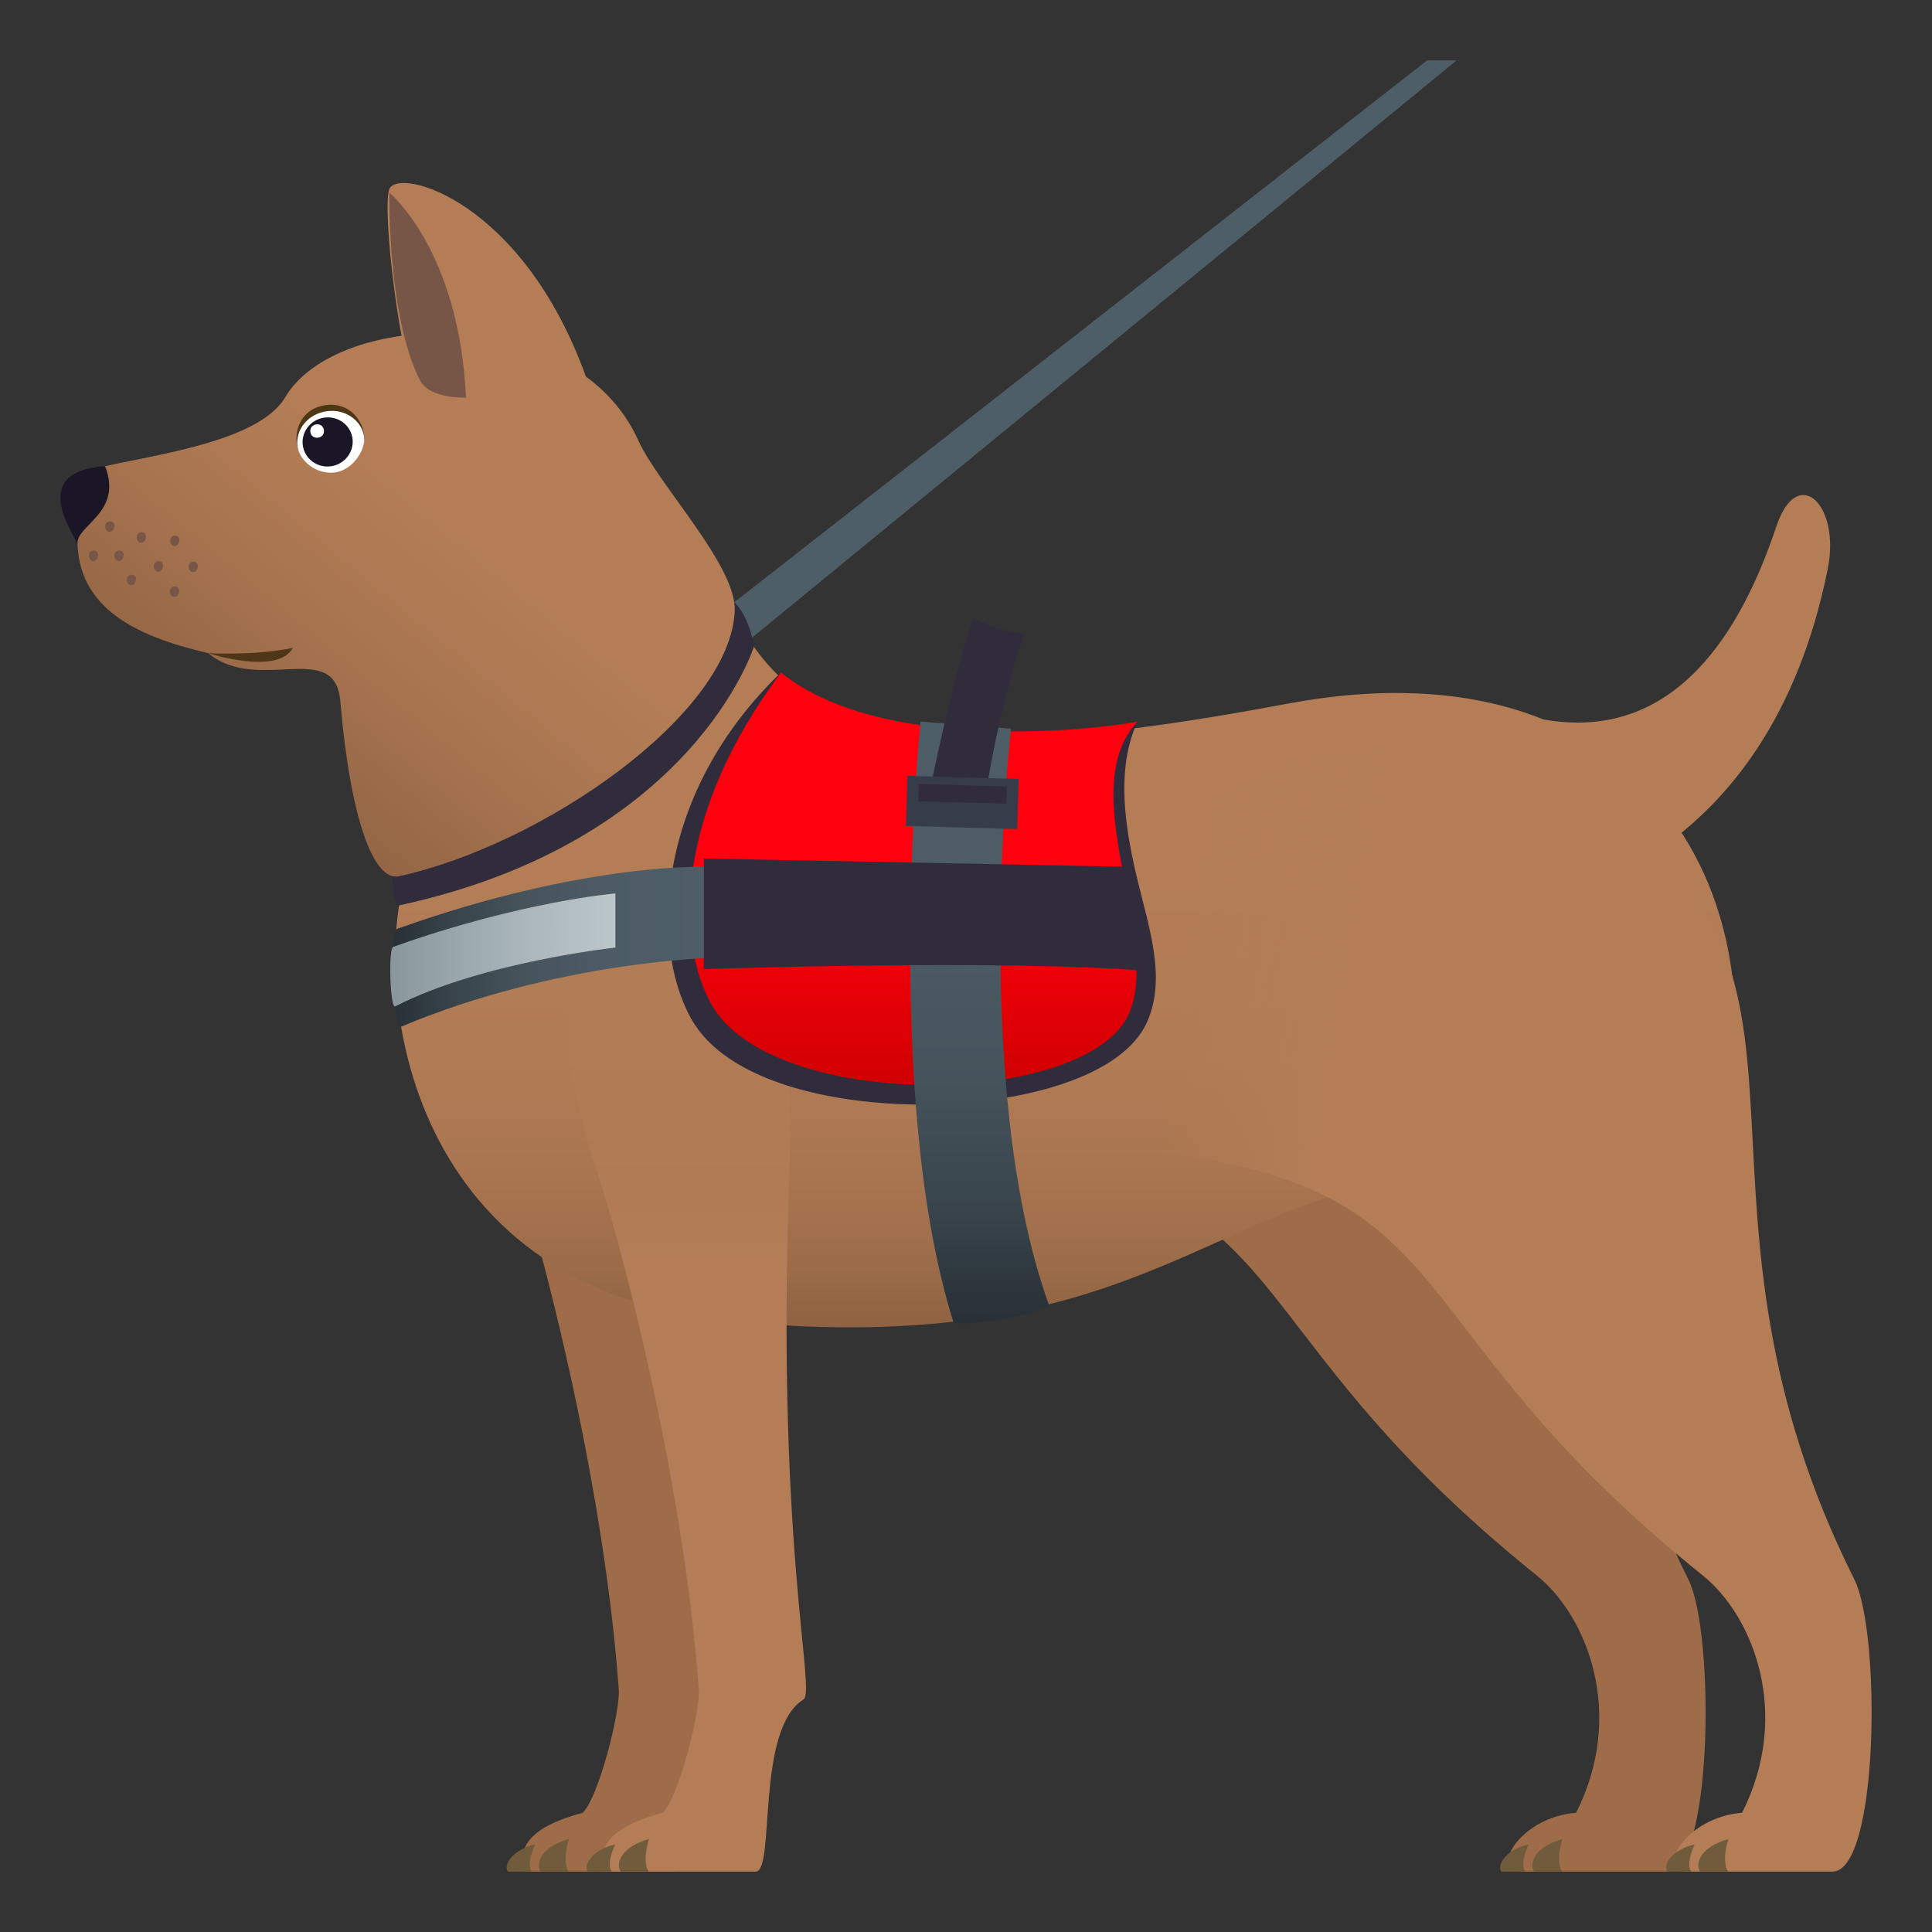 <?xml version="1.0" encoding="utf-8"?>
<!-- Generator: Adobe Illustrator 15.0.0, SVG Export Plug-In . SVG Version: 6.00 Build 0)  -->
<!DOCTYPE svg PUBLIC "-//W3C//DTD SVG 1.1//EN" "http://www.w3.org/Graphics/SVG/1.1/DTD/svg11.dtd">
<svg version="1.1" id="Layer_1" xmlns:x="http://ns.adobe.com/Extensibility/1.0/" xmlns:i="http://ns.adobe.com/AdobeIllustrator/10.0/" xmlns:graph="http://ns.adobe.com/Graphs/1.0/"
	 xmlns="http://www.w3.org/2000/svg" xmlns:xlink="http://www.w3.org/1999/xlink" xmlns:a="http://ns.adobe.com/AdobeSVGViewerExtensions/3.0/"
	 x="0px" y="0px" width="64px" height="64px" viewBox="0 0 64 64" enable-background="new 0 0 64 64" xml:space="preserve">
<rect x="0" y="0" width="64" height="64" fill="#333333" stroke="none"/>
<path fill-rule="evenodd" clip-rule="evenodd" fill="#9E6C49" d="M55.929,52.32c-6.162-12.318-0.395-19.828-7.535-24.734
	c-14.127-9.709-24.355,9.523-15.617,10.566c10.445,1.246,7.717,5.668,18.129,14.037c1.688,1.354,2.947,4.609,1.305,7.861
	C50.325,60.199,49.331,62,50.405,62c0.893,0,3.279,0,4.799,0C56.747,62,56.813,54.088,55.929,52.32z"/>
<path fill="#705B3C" d="M51.759,60.92c-0.932,0.264-1.115,0.809-0.939,1.08h0.93C51.511,61.652,51.759,60.92,51.759,60.92z"/>
<path fill="#705B3C" d="M50.638,61.098c-0.799,0.189-1.055,0.709-0.904,0.902h0.795C50.325,61.752,50.638,61.098,50.638,61.098z"/>
<path fill-rule="evenodd" clip-rule="evenodd" fill="#9E6C49" d="M17.136,38.826c0.658,1.971,2.834,9.91,3.361,17.127
	c0.057,0.781-0.688,3.633-1.197,4.098c-1.717,0.457-2.189,1.127-1.916,1.949c0.893,0,3.477,0,4.996,0
	c0.664,0-0.016-4.703,1.586-5.703c0.436-0.273-0.973-5.289-0.439-18.154C24.017,26.291,12.669,25.459,17.136,38.826z"/>
<path fill="#705B3C" d="M18.849,60.92c-0.932,0.264-1.115,0.809-0.939,1.08h0.93C18.601,61.652,18.849,60.92,18.849,60.92z"/>
<path fill="#705B3C" d="M17.728,61.098c-0.797,0.189-1.055,0.709-0.904,0.902h0.795C17.416,61.752,17.728,61.098,17.728,61.098z"/>
<polygon fill-rule="evenodd" clip-rule="evenodd" fill="#4E5E67" points="23.935,21.924 23.558,20.549 47.274,2 48.253,2 "/>
<linearGradient id="SVGID_1_" gradientUnits="userSpaceOnUse" x1="35.285" y1="43.971" x2="35.285" y2="18.764">
	<stop  offset="0" style="stop-color:#8F6242"/>
	<stop  offset="0.071" style="stop-color:#9B6B48"/>
	<stop  offset="0.199" style="stop-color:#A97550"/>
	<stop  offset="0.354" style="stop-color:#B17B55"/>
	<stop  offset="0.612" style="stop-color:#B47D56"/>
	<a:midPointStop  offset="0" style="stop-color:#8F6242"/>
	<a:midPointStop  offset="0.2" style="stop-color:#8F6242"/>
	<a:midPointStop  offset="0.612" style="stop-color:#B47D56"/>
</linearGradient>
<path fill-rule="evenodd" clip-rule="evenodd" fill="url(#SVGID_1_)" d="M42.636,23.313c-11.691,2.201-16.742,1.418-18.587-3.732
	c-1.197-3.344-8.961,4.334-10.604,9.439c-1.063,3.301-0.33,13.635,10.719,14.74c13.742,1.377,16.162-4.43,23.478-4.771
	c1.928-0.09,8.535,1.066,9.074-0.506C59.403,30.623,55.081,20.971,42.636,23.313z"/>
<path fill="#B47D56" d="M54.948,28.154c2.414-1.67,4.637-4.52,5.6-9.314c0.426-2.131-1.004-3.49-1.705-1.4
	c-1.105,3.309-3.266,7.188-7.727,6.391C51.981,24.541,54.093,27.418,54.948,28.154z"/>
<path fill-rule="evenodd" clip-rule="evenodd" fill="#302C3B" d="M13.218,29.994c-0.275,0.061-0.229-1.846-0.229-1.846l11.145-8.34
	c0.686,0.41,0.84,1.613,0.84,1.613S22.96,27.883,13.218,29.994z"/>
<linearGradient id="SVGID_2_" gradientUnits="userSpaceOnUse" x1="7.176" y1="26.108" x2="19.299" y2="11.486">
	<stop  offset="0" style="stop-color:#8F6242"/>
	<stop  offset="0.002" style="stop-color:#8F6242"/>
	<stop  offset="0.386" style="stop-color:#AA7651"/>
	<stop  offset="0.612" style="stop-color:#B47D56"/>
	<a:midPointStop  offset="0" style="stop-color:#8F6242"/>
	<a:midPointStop  offset="0.41" style="stop-color:#8F6242"/>
	<a:midPointStop  offset="0.612" style="stop-color:#B47D56"/>
</linearGradient>
<path fill="url(#SVGID_2_)" d="M24.339,20.242c0.066-1.5-2.525-4.17-3.199-5.662c-2.068-4.58-9.961-4.344-11.691-1.422
	c-1.152,1.947-6.787,2.066-7.217,2.754c-0.434,0.689,0.332,1.971,0.336,2.107c0.076,2.283,2.217,3.121,4.328,3.617
	c1.654,1.369,4.201-0.486,4.377,1.59c0.332,3.891,1.102,5.986,1.945,5.801C17.98,27.982,24.187,23.678,24.339,20.242z"/>
<path fill="#1A1626" d="M3.48,15.443c0.607,1.543-0.965,1.951-0.912,2.576C2.304,17.48,1.025,15.611,3.48,15.443z"/>
<path fill="#4D3717" d="M9.705,21.459c-0.506,0.932-2.809,0.178-2.809,0.178S8.47,21.727,9.705,21.459z"/>
<path fill="#785647" d="M3.789,17.43c-0.02,0.266-0.324,0.244-0.303-0.02C3.503,17.211,3.808,17.232,3.789,17.43z"/>
<path fill="#785647" d="M4.832,17.791c-0.02,0.264-0.324,0.242-0.301-0.02C4.546,17.572,4.853,17.592,4.832,17.791z"/>
<path fill="#785647" d="M5.941,17.902c-0.02,0.264-0.324,0.244-0.301-0.02C5.658,17.684,5.962,17.703,5.941,17.902z"/>
<path fill="#785647" d="M5.402,18.75c-0.021,0.266-0.324,0.242-0.303-0.02C5.117,18.531,5.421,18.551,5.402,18.75z"/>
<path fill="#785647" d="M4.505,19.197c-0.02,0.266-0.324,0.244-0.303-0.02C4.222,18.98,4.527,18.998,4.505,19.197z"/>
<path fill="#785647" d="M3.25,18.396c-0.021,0.266-0.324,0.242-0.305-0.02C2.964,18.178,3.269,18.197,3.25,18.396z"/>
<path fill="#785647" d="M5.933,19.586c-0.02,0.266-0.324,0.244-0.303-0.02C5.648,19.369,5.955,19.387,5.933,19.586z"/>
<path fill="#785647" d="M6.552,18.764c-0.02,0.264-0.324,0.244-0.301-0.02C6.269,18.545,6.574,18.564,6.552,18.764z"/>
<path fill="#785647" d="M4.093,18.396c-0.02,0.266-0.324,0.242-0.303-0.02C3.808,18.178,4.113,18.197,4.093,18.396z"/>
<linearGradient id="SVGID_3_" gradientUnits="userSpaceOnUse" x1="22.722" y1="41.555" x2="22.722" y2="31.677">
	<stop  offset="0" style="stop-color:#B47D56"/>
	<stop  offset="1" style="stop-color:#B47D56;stop-opacity:0"/>
	<a:midPointStop  offset="0" style="stop-color:#B47D56"/>
	<a:midPointStop  offset="0.386" style="stop-color:#B47D56"/>
	<a:midPointStop  offset="1" style="stop-color:#B47D56;stop-opacity:0"/>
</linearGradient>
<path fill-rule="evenodd" clip-rule="evenodd" fill="url(#SVGID_3_)" d="M19.787,38.826c0.656,1.971,2.834,9.91,3.361,17.127
	c0.057,0.781-0.688,3.633-1.197,4.098c-1.717,0.457-2.189,1.127-1.916,1.949c0.893,0,3.477,0,4.996,0
	c0.664,0-0.016-4.703,1.585-5.703c0.436-0.273-0.972-5.289-0.439-18.154C26.667,26.291,15.32,25.459,19.787,38.826z"/>
<path fill="#705B3C" d="M21.5,60.92c-0.932,0.264-1.115,0.809-0.939,1.08h0.93C21.251,61.652,21.5,60.92,21.5,60.92z"/>
<path fill="#705B3C" d="M20.378,61.098c-0.799,0.189-1.055,0.709-0.904,0.902h0.795C20.066,61.752,20.378,61.098,20.378,61.098z"/>
<linearGradient id="SVGID_4_" gradientUnits="userSpaceOnUse" x1="42.8" y1="41.825" x2="37.76" y2="40.889">
	<stop  offset="0" style="stop-color:#B47D56"/>
	<stop  offset="1" style="stop-color:#B47D56;stop-opacity:0"/>
	<a:midPointStop  offset="0" style="stop-color:#B47D56"/>
	<a:midPointStop  offset="0.386" style="stop-color:#B47D56"/>
	<a:midPointStop  offset="1" style="stop-color:#B47D56;stop-opacity:0"/>
</linearGradient>
<path fill-rule="evenodd" clip-rule="evenodd" fill="url(#SVGID_4_)" d="M61.427,52.32c-6.162-12.318-0.395-19.828-7.535-24.734
	c-14.125-9.709-24.354,9.523-15.617,10.566c10.445,1.246,7.717,5.668,18.131,14.037c1.686,1.354,2.947,4.609,1.303,7.861
	C55.823,60.199,54.829,62,55.903,62c0.893,0,3.279,0,4.799,0C62.245,62,62.312,54.088,61.427,52.32z"/>
<path fill="#705B3C" d="M57.257,60.92c-0.932,0.264-1.115,0.809-0.939,1.08h0.93C57.009,61.652,57.257,60.92,57.257,60.92z"/>
<path fill="#705B3C" d="M56.136,61.098c-0.797,0.189-1.055,0.709-0.904,0.902h0.795C55.823,61.752,56.136,61.098,56.136,61.098z"/>
<path fill-rule="evenodd" clip-rule="evenodd" fill="#B47D56" d="M12.9,6.256c0.324-0.719,4.422,0.393,6.518,6.246
	c0,0-3.291,3.09-5.488,0.76C13.251,12.26,12.638,6.84,12.9,6.256z"/>
<path fill-rule="evenodd" clip-rule="evenodd" fill="#785647" d="M12.9,6.385c0,0,2.311,1.889,2.537,6.785
	c0,0-1.203,0.061-1.527-0.58C12.828,10.473,12.9,6.385,12.9,6.385z"/>
<path fill="#302C3B" d="M30.542,36.59c-2.936,0-6.488-0.75-7.652-2.854c-1.393-2.516-1.105-7.537,2.982-11.459
	c0,0,4.443,7.016,11.812,1.625c-0.838,1.791-0.299,4.107,0.154,5.879c0.363,1.426,0.707,2.771,0.184,4.021
	C37.218,35.729,33.687,36.59,30.542,36.59z"/>
<linearGradient id="SVGID_5_" gradientUnits="userSpaceOnUse" x1="30.268" y1="35.94" x2="30.268" y2="22.278">
	<stop  offset="0" style="stop-color:#CF0000"/>
	<stop  offset="0.467" style="stop-color:#FF000E"/>
	<a:midPointStop  offset="0" style="stop-color:#CF0000"/>
	<a:midPointStop  offset="0.5" style="stop-color:#CF0000"/>
	<a:midPointStop  offset="0.467" style="stop-color:#FF000E"/>
</linearGradient>
<path fill-rule="evenodd" clip-rule="evenodd" fill="url(#SVGID_5_)" d="M37.411,33.549c-1.318,3.152-11.855,3.318-13.853-0.291
	c-1.123-2.029-1.271-6.188,2.314-10.98c3.335,2.721,10.56,1.885,11.812,1.625C35.556,26.174,38.476,31,37.411,33.549z"/>
<linearGradient id="SVGID_6_" gradientUnits="userSpaceOnUse" x1="32.448" y1="43.842" x2="32.448" y2="23.905">
	<stop  offset="0" style="stop-color:#283036"/>
	<stop  offset="0.193" style="stop-color:#39444C"/>
	<stop  offset="0.404" style="stop-color:#45535B"/>
	<stop  offset="0.649" style="stop-color:#4C5B64"/>
	<stop  offset="1" style="stop-color:#4E5E67"/>
	<a:midPointStop  offset="0" style="stop-color:#283036"/>
	<a:midPointStop  offset="0.224" style="stop-color:#283036"/>
	<a:midPointStop  offset="1" style="stop-color:#4E5E67"/>
</linearGradient>
<path fill-rule="evenodd" clip-rule="evenodd" fill="url(#SVGID_6_)" d="M34.741,43.209c0.096,0.264-3.082,0.824-3.164,0.566
	c-2.354-7.498-1.084-19.871-1.084-19.871l2.998,0.234C33.491,24.139,32.14,35.986,34.741,43.209z"/>
<linearGradient id="SVGID_7_" gradientUnits="userSpaceOnUse" x1="13.015" y1="31.362" x2="23.558" y2="31.362">
	<stop  offset="0" style="stop-color:#283036"/>
	<stop  offset="0.193" style="stop-color:#39444C"/>
	<stop  offset="0.404" style="stop-color:#45535B"/>
	<stop  offset="0.649" style="stop-color:#4C5B64"/>
	<stop  offset="1" style="stop-color:#4E5E67"/>
	<a:midPointStop  offset="0" style="stop-color:#283036"/>
	<a:midPointStop  offset="0.224" style="stop-color:#283036"/>
	<a:midPointStop  offset="1" style="stop-color:#4E5E67"/>
</linearGradient>
<path fill-rule="evenodd" clip-rule="evenodd" fill="url(#SVGID_7_)" d="M13.287,34.01c-0.26,0.109-0.389-3.15-0.133-3.24
	c6.328-2.264,10.404-2.053,10.404-2.053v3.016C23.558,31.732,18.435,31.848,13.287,34.01z"/>
<linearGradient id="SVGID_8_" gradientUnits="userSpaceOnUse" x1="12.928" y1="31.468" x2="20.386" y2="31.468">
	<stop  offset="0" style="stop-color:#89979C"/>
	<stop  offset="0.553" style="stop-color:#A8B4B9"/>
	<stop  offset="1" style="stop-color:#BCC7CC"/>
	<a:midPointStop  offset="0" style="stop-color:#89979C"/>
	<a:midPointStop  offset="0.455" style="stop-color:#89979C"/>
	<a:midPointStop  offset="1" style="stop-color:#BCC7CC"/>
</linearGradient>
<path fill-rule="evenodd" clip-rule="evenodd" fill="url(#SVGID_8_)" d="M13.091,33.338c-0.168,0.086-0.234-1.91-0.064-1.971
	c4.215-1.508,7.359-1.771,7.359-1.771v1.793C20.386,31.389,15.943,31.869,13.091,33.338z"/>
<path fill-rule="evenodd" clip-rule="evenodd" fill="#302C3B" d="M23.318,32.105v-3.666l13.996,0.273
	c-0.01-0.023,0.963,2.639,0.666,3.449C33.021,31.766,23.318,32.105,23.318,32.105z"/>
<path fill-rule="evenodd" clip-rule="evenodd" fill="#302C3B" d="M32.62,26.545c-0.021,0.152-1.818-0.344-1.789-0.486
	c0.73-3.588,1.406-5.586,1.406-5.586s0.604,0.387,1.688,0.514C33.925,20.986,33.052,23.537,32.62,26.545z"/>
<rect x="30.019" y="25.745" transform="matrix(1 0.028 -0.028 1 0.759 -0.884)" fill-rule="evenodd" clip-rule="evenodd" fill="#373C4A" width="3.687" height="1.659"/>
<rect x="30.411" y="26.006" transform="matrix(1 0.028 -0.028 1 0.751 -0.885)" fill-rule="evenodd" clip-rule="evenodd" fill="#302C3B" width="2.919" height="0.569"/>
<path fill="#4D3717" d="M10.784,13.421c-0.845,0.124-1.071,0.889-0.919,1.437c0.116,0.406,2.212,0.099,2.206-0.323
	C12.06,13.92,11.555,13.309,10.784,13.421z"/>
<path fill="#FFFFFF" d="M10.813,13.624c-0.609,0.088-1.037,0.61-0.957,1.17c0.07,0.486,0.642,0.943,1.251,0.855
	c0.607-0.09,1.012-0.779,0.955-1.177C11.982,13.913,11.42,13.533,10.813,13.624z"/>
<path fill="#1A1626" d="M10.736,13.836c0.455-0.068,0.876,0.237,0.94,0.682c0.064,0.445-0.254,0.86-0.708,0.927
	c-0.451,0.066-0.872-0.24-0.937-0.686C9.967,14.317,10.283,13.901,10.736,13.836z"/>
<path fill="#FFFFFF" d="M10.729,14.247c0.044,0.292-0.406,0.356-0.448,0.064C10.238,14.019,10.688,13.951,10.729,14.247z"/>
</svg>
